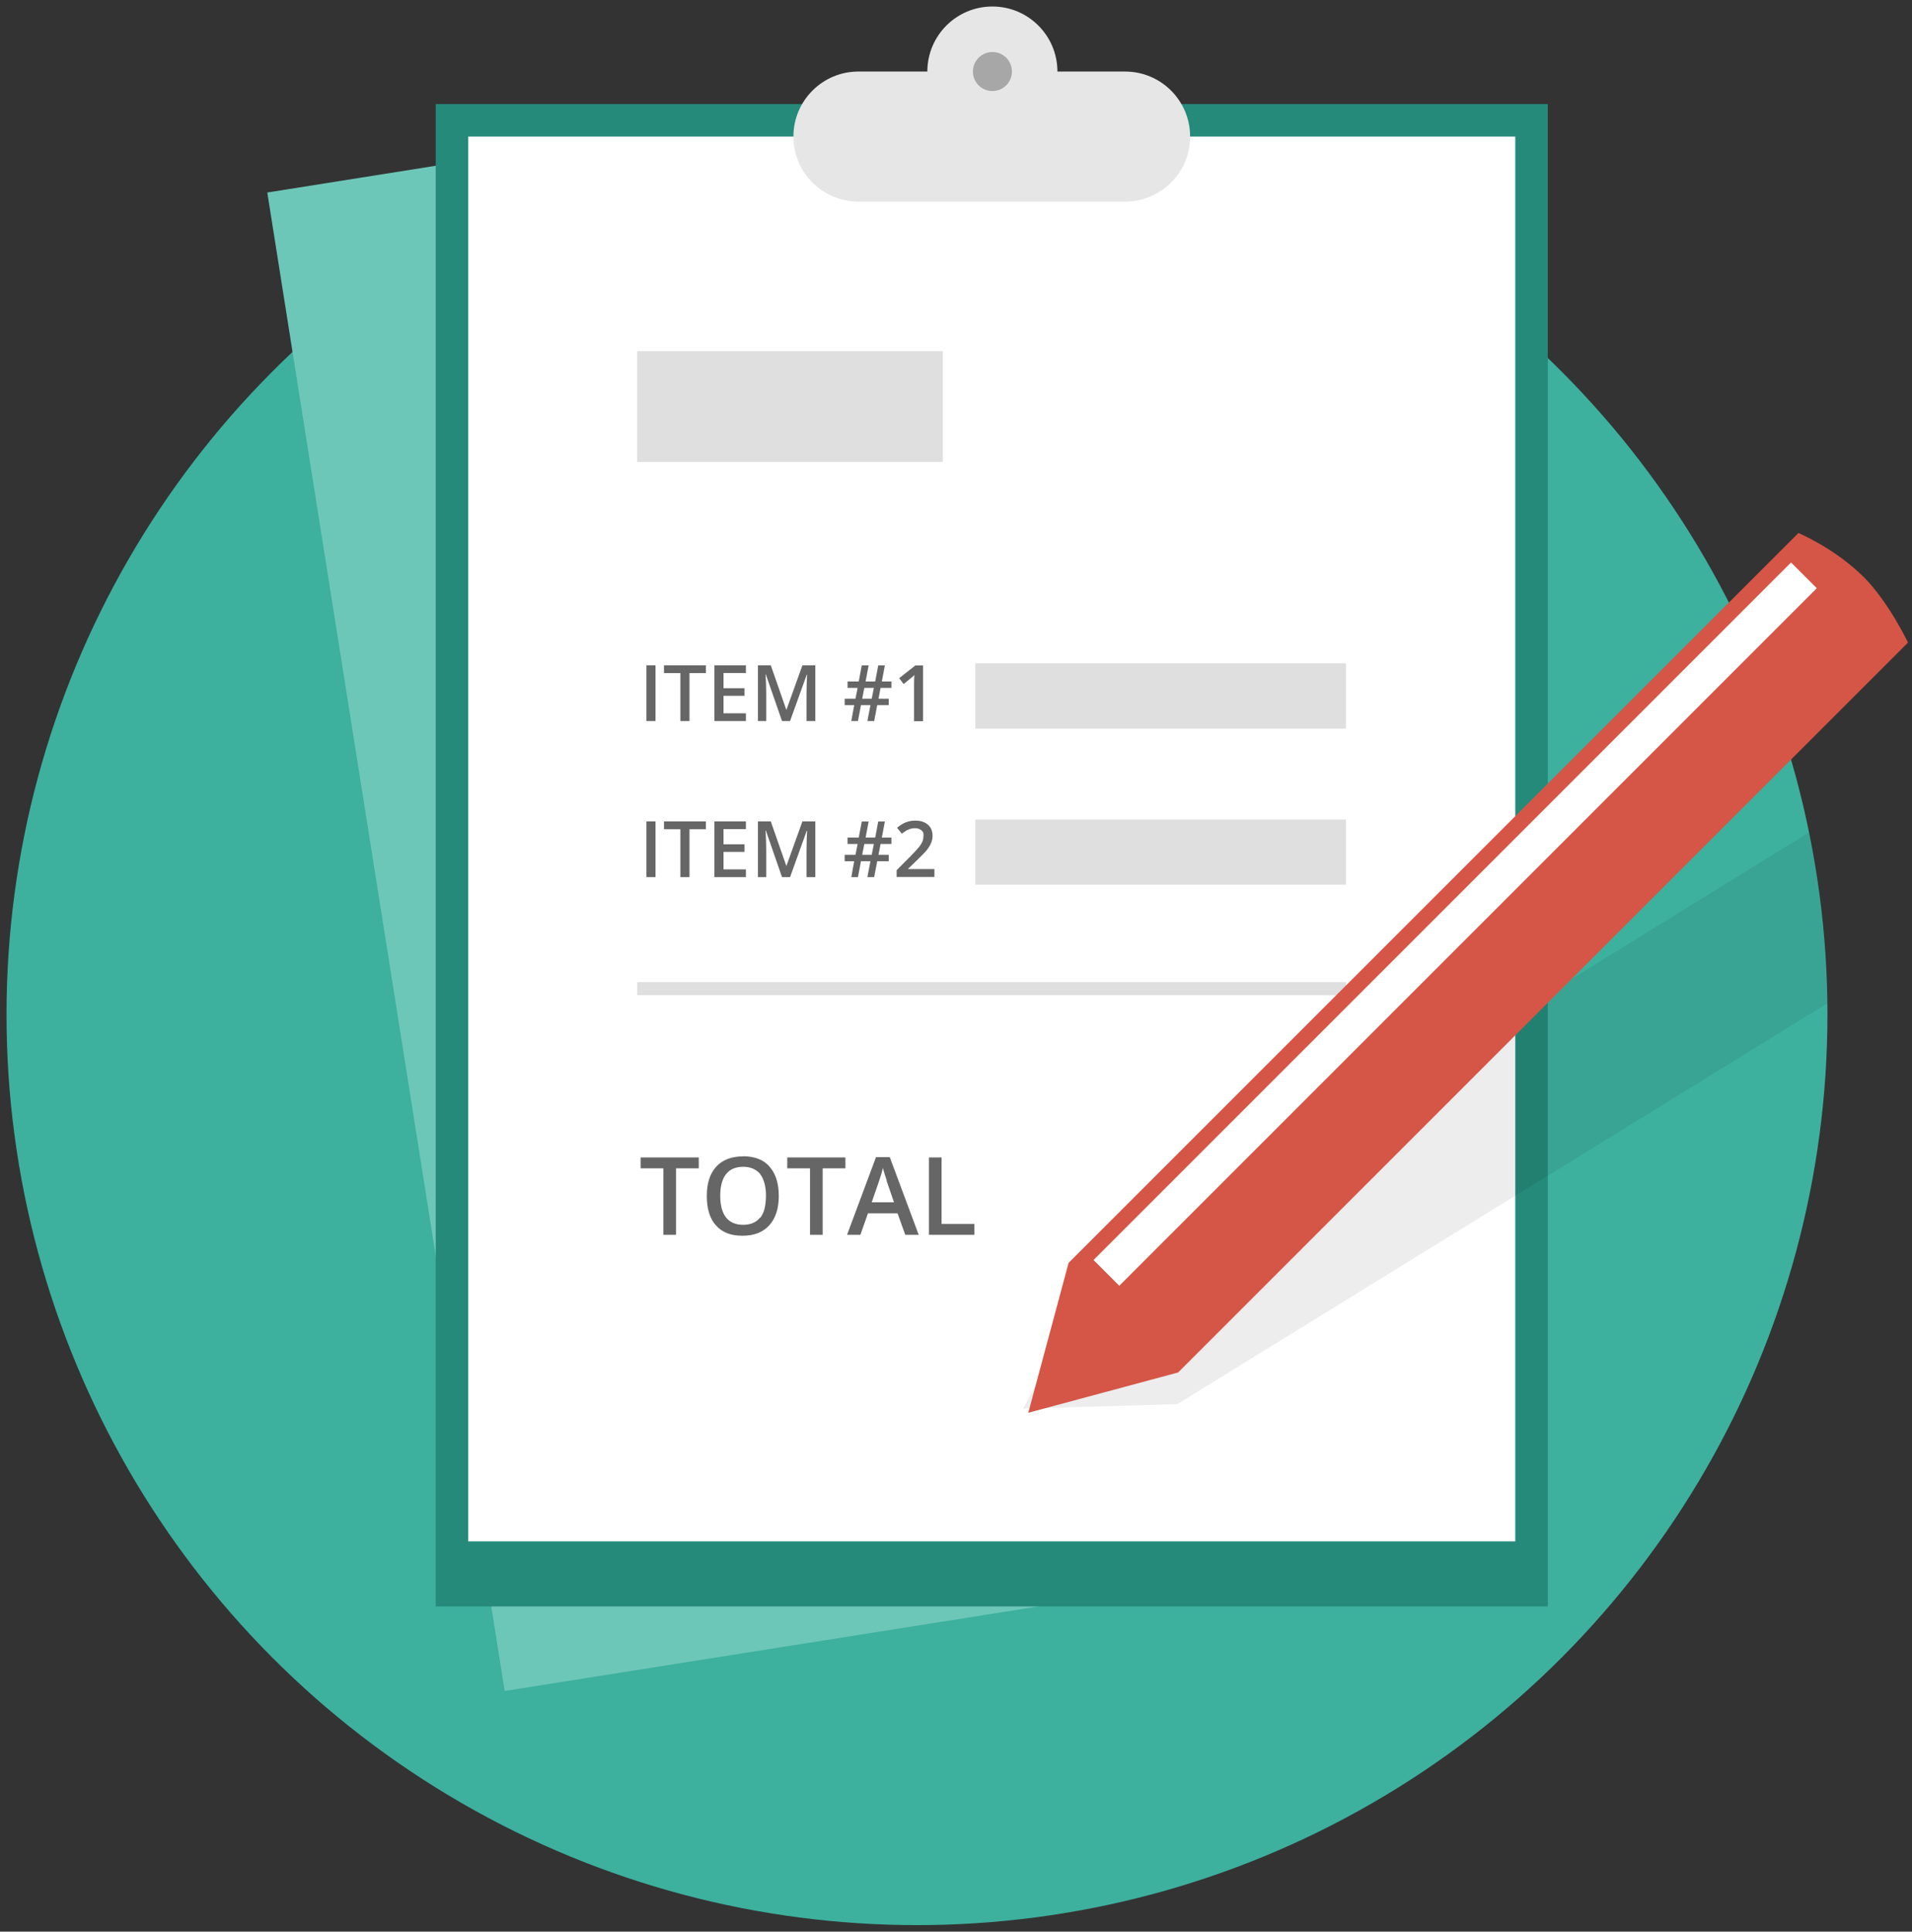 <svg xmlns="http://www.w3.org/2000/svg" xmlns:xlink="http://www.w3.org/1999/xlink" version="1.1" x="0px" y="0px" viewBox="0 0 294 297" enable-background="new 0 0 294 297" xml:space="preserve"><rect x="0" y="0" width="294" height="297" fill="#333333" stroke="none"/><g><g><g><circle fill="#3DB09E" cx="141" cy="156" r="140"/></g></g><g><g><polygon fill="#6DC7B8" points="206.3,42.7 100.3,20.2 41.1,29.6 77.6,260 236.7,234.8"/></g></g><g><g><rect x="67" y="16" fill="#258A7A" width="171" height="231"/></g></g><g><g><rect x="72" y="21" fill="#FFFFFF" width="161" height="216"/></g></g><g><g><path fill="#DFDFDF" d="M206.963 125.993h-56.988v10.035h56.988V125.993z M97.984 151.015v2.001h109.02v-2.001H97.984z M206.963 101.993h-56.988v10.034h56.988V101.993z M144.963 53.993H97.975v17.034h46.988V53.993z"/></g></g><g><g><path fill="#E6E6E6" d="M173 11h-10.406c0-5.522-4.477-10-10-10s-10 4.478-10 10H132c-5.523 0-10 4.478-10 10s4.477 10 10 10h41 c5.523 0 10-4.478 10-10S178.523 11 173 11z"/></g></g><g><g><circle fill="#A7A7A7" cx="152.6" cy="11" r="3"/></g></g><g><g><path fill="#666666" d="M98.502 179.634h3.499v10.229h1.945v-10.229h3.5v-1.668h-8.943V179.634z M114.281 177.8 c-1.796 0-3.178 0.526-4.146 1.579c-0.968 1.053-1.453 2.561-1.453 4.524s0.481 3.5 1.4 4.5 c0.963 1.1 2.3 1.6 4.1 1.6c1.774 0 3.146-0.537 4.114-1.611c0.969-1.074 1.453-2.58 1.453-4.517 c0-1.942-0.483-3.448-1.448-4.517C117.417 178.3 116 177.8 114.3 177.778z M116.881 187.2 c-0.589 0.748-1.461 1.123-2.617 1.123c-1.161 0-2.037-0.379-2.628-1.136s-0.887-1.867-0.887-3.332 c0-1.46 0.297-2.566 0.891-3.32c0.594-0.754 1.474-1.132 2.641-1.132c1.155 0 2 0.4 2.6 1.1 c0.583 0.8 0.9 1.9 0.9 3.32C117.764 185.4 117.5 186.5 116.9 187.243z M121.052 179.634h3.5v10.229h1.945v-10.229 h3.5v-1.668h-8.944V179.634z M134.699 177.917l-4.452 11.946h2.051l1.164-3.304h4.549l1.188 3.304h2.067l-4.452-11.946H134.699z M134.032 184.883l1.074-3.101c0.282-0.792 0.497-1.521 0.643-2.189c0.054 0.2 0.2 0.6 0.3 1 c0.144 0.5 0.3 0.8 0.3 1.025l1.115 3.239H134.032z M144.782 188.195v-10.229h-1.945v11.897h6.982v-1.668H144.782z"/></g></g><g><g><path fill="#666666" d="M99.396 110.863h1.4v-8.566h-1.4V110.863z M102.098 103.498h2.52v7.365h1.4v-7.365h2.52v-1.201h-6.439 V103.498z M109.85 110.863h4.846v-1.189h-3.445v-2.689h3.229v-1.172h-3.229v-2.332h3.445v-1.184h-4.846V110.863z M120.936 109.111H120.9l-2.379-6.814h-1.975v8.566h1.271v-4.166c0-0.93-0.033-1.926-0.1-2.988h0.047l2.484 7.154h1.236 l2.572-7.143h0.047c-0.016 0.145-0.034 0.559-0.056 1.242s-0.032 1.238-0.032 1.664v4.236h1.348v-8.566h-1.98L120.936 109.111z M136.064 102.309h-1.02l-0.469 2.473H133.1l0.469-2.473h-1.055l-0.469 2.473h-1.717v0.984h1.547l-0.334 1.664h-1.658v0.984 h1.465l-0.445 2.449h1.02l0.469-2.449h1.453l-0.469 2.449h1.043l0.469-2.449h1.775v-0.984h-1.582l0.322-1.664h1.67v-0.984h-1.477 L136.064 102.309z M134.037 107.43h-1.465l0.334-1.664h1.465L134.037 107.43z M140.781 102.297l-2.52 1.98l0.691 0.9 c0.746-0.605 1.185-0.965 1.315-1.078s0.241-0.217 0.331-0.311c-0.031 0.387-0.047 0.91-0.047 1.57v5.531h1.377v-8.566H140.781z"/></g></g><g><g><path fill="#666666" d="M99.396 134.863h1.4v-8.566h-1.4V134.863z M102.098 127.498h2.52v7.365h1.4v-7.365h2.52v-1.201h-6.439 V127.498z M109.85 134.863h4.846v-1.189h-3.445v-2.689h3.229v-1.172h-3.229v-2.332h3.445v-1.184h-4.846V134.863z M120.936 133.111H120.9l-2.379-6.814h-1.975v8.566h1.271v-4.166c0-0.93-0.033-1.926-0.1-2.988h0.047l2.484 7.154h1.236 l2.572-7.143h0.047c-0.016 0.145-0.034 0.559-0.056 1.242s-0.032 1.238-0.032 1.664v4.236h1.348v-8.566h-1.98L120.936 133.111z M136.064 126.309h-1.02l-0.469 2.473H133.1l0.469-2.473h-1.055l-0.469 2.473h-1.717v0.984h1.547l-0.334 1.664h-1.658v0.984 h1.465l-0.445 2.449h1.02l0.469-2.449h1.453l-0.469 2.449h1.043l0.469-2.449h1.775v-0.984h-1.582l0.322-1.664h1.67v-0.984h-1.477 L136.064 126.309z M134.037 131.43h-1.465l0.334-1.664h1.465L134.037 131.43z M139.627 133.65v-0.059l1.488-1.441 c0.668-0.629 1.146-1.128 1.433-1.497s0.5-0.728 0.639-1.075s0.208-0.715 0.208-1.102c0-0.703-0.24-1.263-0.721-1.679 s-1.119-0.624-1.916-0.624c-0.508 0-0.986 0.084-1.436 0.252s-0.912 0.453-1.389 0.855l0.744 0.9 c0.402-0.316 0.757-0.535 1.063-0.656s0.624-0.182 0.952-0.182c0.41 0 0.7 0.1 1 0.334s0.349 0.5 0.3 0.9 c0 0.281-0.049 0.545-0.146 0.791s-0.253 0.509-0.466 0.788s-0.646 0.753-1.298 1.421l-2.209 2.221v1.043h5.807v-1.213H139.627z"/></g></g><g opacity="0.071"><g><path d="M278.193 127.98l-109.562 67.599l-11.323 21.015l23.724-0.697l99.945-61.638 C280.868 145.3 279.9 136.5 278.2 127.98z"/></g></g><g><g><path fill="#D55646" d="M286.582 88.737c-4.443-4.443-10.046-6.785-10.046-6.785L164.309 194.181l-6.193 23.042l23.04-6.195 L293.383 98.799C293.383 98.8 290.5 92.7 286.6 88.737z"/></g></g><g><g><rect x="147.9" y="139.3" transform="matrix(0.707 -0.707 0.707 0.707 -34.902 199.818)" fill="#FFFFFF" width="151.7" height="5.6"/></g></g></g></svg>